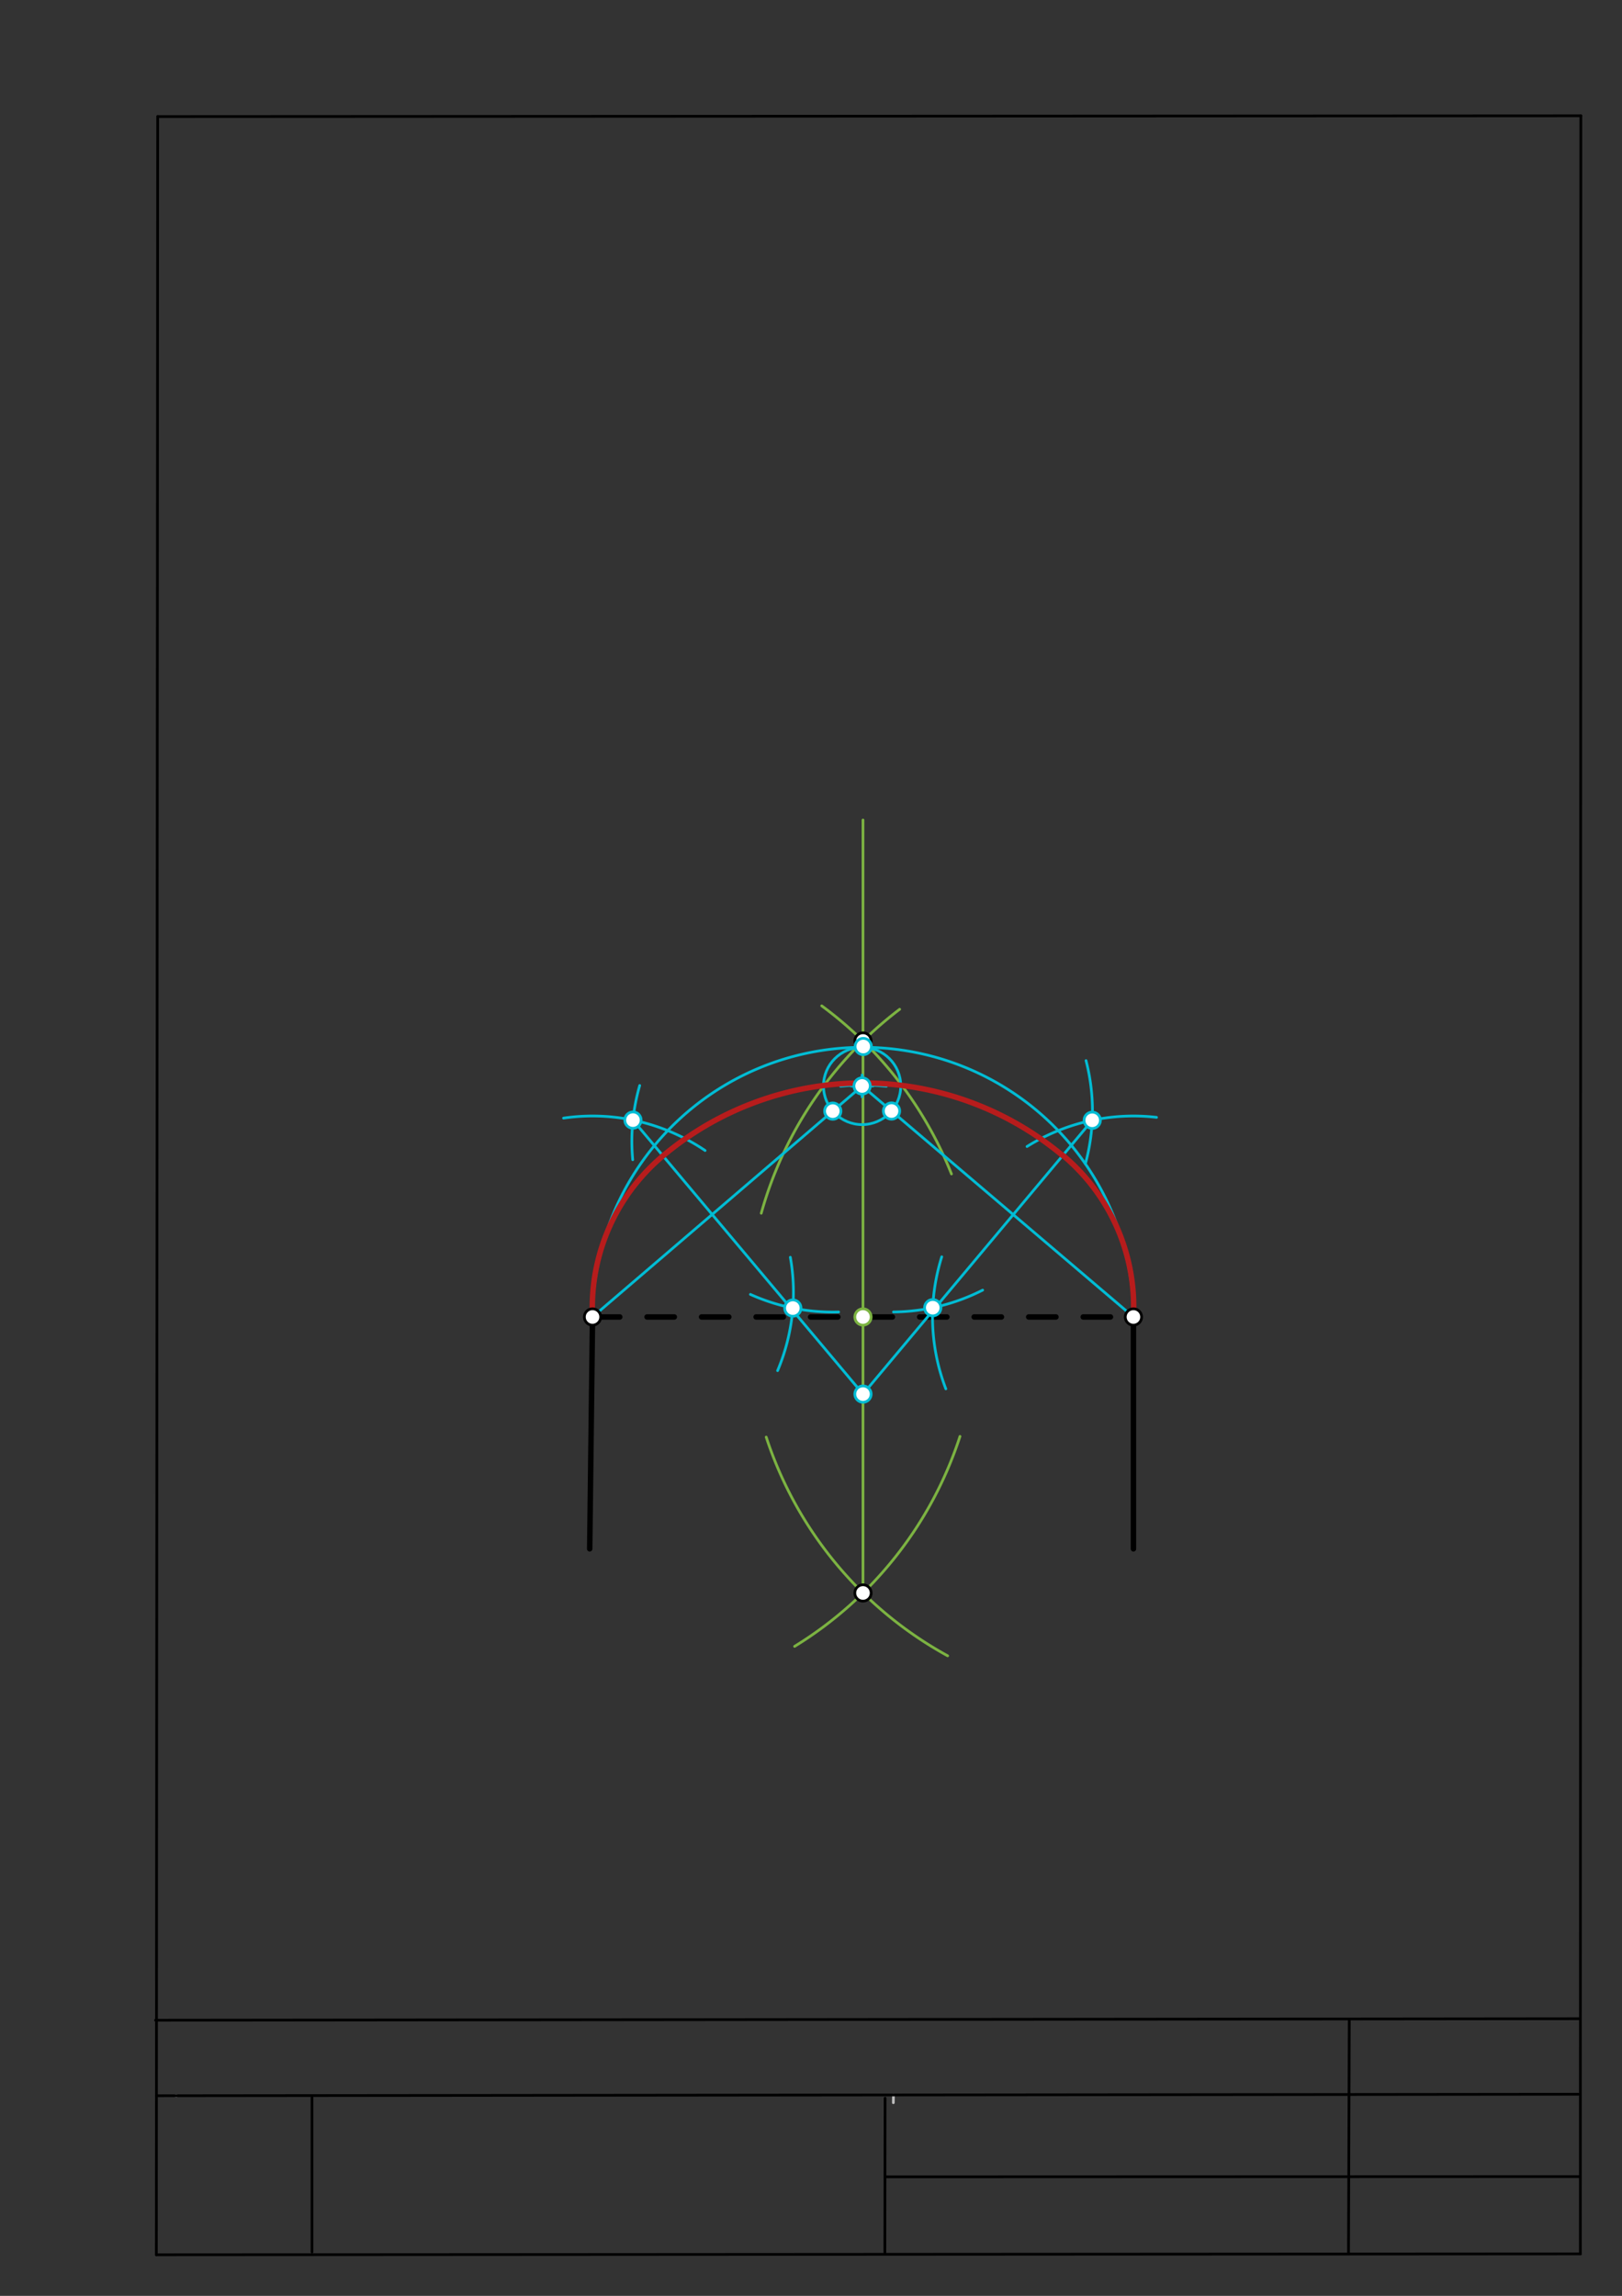 <svg xmlns="http://www.w3.org/2000/svg" class="svg--1it" height="100%" preserveAspectRatio="xMidYMid meet" viewBox="0 0 595 842" width="100%"><rect x="0" y="0" width="595" height="842" fill="#333333" stroke="none"/><defs><marker id="marker-arrow" markerHeight="16" markerUnits="userSpaceOnUse" markerWidth="24" orient="auto-start-reverse" refX="24" refY="4" viewBox="0 0 24 8"><path d="M 0 0 L 24 4 L 0 8 z" stroke="inherit"></path></marker></defs><g class="aux-layer--1FB"><g class="element--2qn"><line stroke="#bbbbbb" stroke-dasharray="none" stroke-linecap="round" stroke-width="1" x1="64.45" x2="64.8" y1="768.593" y2="768.592"></line></g><g class="element--2qn"><line stroke="#bbbbbb" stroke-dasharray="none" stroke-linecap="round" stroke-width="1" x1="327.75" x2="327.704" y1="768.323" y2="771.157"></line></g></g><g class="main-layer--3Vd"><g class="element--2qn"><line stroke="#000000" stroke-dasharray="none" stroke-linecap="round" stroke-width="1" x1="57.35" x2="579.727" y1="826.927" y2="826.6"></line></g><g class="element--2qn"><line stroke="#000000" stroke-dasharray="none" stroke-linecap="round" stroke-width="1" x1="57.843" x2="579.9" y1="42.752" y2="42.47"></line></g><g class="element--2qn"><line stroke="#000000" stroke-dasharray="none" stroke-linecap="round" stroke-width="1" x1="57.843" x2="57.35" y1="42.752" y2="826.927"></line></g><g class="element--2qn"><line stroke="#000000" stroke-dasharray="none" stroke-linecap="round" stroke-width="1" x1="579.9" x2="579.727" y1="42.47" y2="826.6"></line></g><g class="element--2qn"><line stroke="#000000" stroke-dasharray="none" stroke-linecap="round" stroke-width="1" x1="57.054" x2="579.396" y1="740.9" y2="740.35"></line></g><g class="element--2qn"><line stroke="#000000" stroke-dasharray="none" stroke-linecap="round" stroke-width="1" x1="57.387" x2="578.961" y1="768.6" y2="768.051"></line></g><g class="element--2qn"><line stroke="#000000" stroke-dasharray="none" stroke-linecap="round" stroke-width="1" x1="114.45" x2="114.45" y1="825.891" y2="769.198"></line></g><g class="element--2qn"><line stroke="#000000" stroke-dasharray="none" stroke-linecap="round" stroke-width="1" x1="494.672" x2="494.954" y1="826.095" y2="741.056"></line></g><g class="element--2qn"><line stroke="#000000" stroke-dasharray="none" stroke-linecap="round" stroke-width="1" x1="324.594" x2="324.673" y1="826.207" y2="769.514"></line></g><g class="element--2qn"><line stroke="#000000" stroke-dasharray="none" stroke-linecap="round" stroke-width="1" x1="579.75" x2="324.632" y1="798.254" y2="798.347"></line></g><g class="element--2qn"><line stroke="#000000" stroke-dasharray="none" stroke-linecap="round" stroke-width="2" x1="217.357" x2="216.32" y1="482.991" y2="568.024"></line></g><g class="element--2qn"><line stroke="#000000" stroke-dasharray="none" stroke-linecap="round" stroke-width="2" x1="415.782" x2="415.782" y1="482.991" y2="568.03"></line></g><g class="element--2qn"><line stroke="#000000" stroke-dasharray="10" stroke-linecap="round" stroke-width="2" x1="217.357" x2="415.782" y1="482.991" y2="482.991"></line></g><g class="element--2qn"><path d="M 330.019 370.152 A 141.732 141.732 0 0 0 279.252 444.945" fill="none" stroke="#7CB342" stroke-dasharray="none" stroke-linecap="round" stroke-width="1"></path></g><g class="element--2qn"><path d="M 347.629 607.261 A 141.732 141.732 0 0 1 281.071 527.048" fill="none" stroke="#7CB342" stroke-dasharray="none" stroke-linecap="round" stroke-width="1"></path></g><g class="element--2qn"><path d="M 349.027 430.541 A 141.732 141.732 0 0 0 301.438 368.893" fill="none" stroke="#7CB342" stroke-dasharray="none" stroke-linecap="round" stroke-width="1"></path></g><g class="element--2qn"><path d="M 352.152 526.79 A 141.732 141.732 0 0 1 291.486 603.792" fill="none" stroke="#7CB342" stroke-dasharray="none" stroke-linecap="round" stroke-width="1"></path></g><g class="element--2qn"><line stroke="#7CB342" stroke-dasharray="none" stroke-linecap="round" stroke-width="1" x1="316.57" x2="316.57" y1="584.208" y2="300.744"></line></g><g class="element--2qn"><path d="M 308.331 398.352 A 85.039 85.039 0 0 1 325.146 398.385" fill="none" stroke="#00BCD4" stroke-dasharray="none" stroke-linecap="round" stroke-width="1"></path></g><g class="element--2qn"><path d="M 217.357 482.991 A 99.213 99.213 0 0 1 415.782 482.991" fill="none" stroke="#00BCD4" stroke-dasharray="none" stroke-linecap="round" stroke-width="1"></path></g><g class="element--2qn"><g class="center--1s5"><line x1="312.25" y1="398.273" x2="320.25" y2="398.273" stroke="#00BCD4" stroke-width="1" stroke-linecap="round"></line><line x1="316.25" y1="394.273" x2="316.25" y2="402.273" stroke="#00BCD4" stroke-width="1" stroke-linecap="round"></line><circle class="hit--230" cx="316.25" cy="398.273" r="4" stroke="none" fill="transparent"></circle></g><circle cx="316.25" cy="398.273" fill="none" r="14.173" stroke="#00BCD4" stroke-dasharray="none" stroke-width="1"></circle></g><g class="element--2qn"><line stroke="#00BCD4" stroke-dasharray="none" stroke-linecap="round" stroke-width="1" x1="316.25" x2="217.357" y1="398.273" y2="482.991"></line></g><g class="element--2qn"><line stroke="#00BCD4" stroke-dasharray="none" stroke-linecap="round" stroke-width="1" x1="316.25" x2="415.782" y1="398.273" y2="482.991"></line></g><g class="element--2qn"><path d="M 206.729 410.061 A 73.701 73.701 0 0 1 258.649 421.944" fill="none" stroke="#00BCD4" stroke-dasharray="none" stroke-linecap="round" stroke-width="1"></path></g><g class="element--2qn"><path d="M 289.921 461.098 A 73.701 73.701 0 0 1 285.248 502.674" fill="none" stroke="#00BCD4" stroke-dasharray="none" stroke-linecap="round" stroke-width="1"></path></g><g class="element--2qn"><path d="M 232.102 425.322 A 73.701 73.701 0 0 1 234.662 398.104" fill="none" stroke="#00BCD4" stroke-dasharray="none" stroke-linecap="round" stroke-width="1"></path></g><g class="element--2qn"><path d="M 307.624 481.164 A 73.701 73.701 0 0 1 275.275 474.718" fill="none" stroke="#00BCD4" stroke-dasharray="none" stroke-linecap="round" stroke-width="1"></path></g><g class="element--2qn"><line stroke="#00BCD4" stroke-dasharray="none" stroke-linecap="round" stroke-width="1" x1="232.188" x2="316.856" y1="410.798" y2="511.614"></line></g><g class="element--2qn"><path d="M 424.249 409.778 A 73.701 73.701 0 0 0 376.751 420.474" fill="none" stroke="#00BCD4" stroke-dasharray="none" stroke-linecap="round" stroke-width="1"></path></g><g class="element--2qn"><path d="M 345.461 460.928 A 73.701 73.701 0 0 0 346.958 509.353" fill="none" stroke="#00BCD4" stroke-dasharray="none" stroke-linecap="round" stroke-width="1"></path></g><g class="element--2qn"><path d="M 398.389 388.978 A 73.701 73.701 0 0 1 398.15 426.839" fill="none" stroke="#00BCD4" stroke-dasharray="none" stroke-linecap="round" stroke-width="1"></path></g><g class="element--2qn"><path d="M 327.769 481.157 A 73.701 73.701 0 0 0 360.466 473.146" fill="none" stroke="#00BCD4" stroke-dasharray="none" stroke-linecap="round" stroke-width="1"></path></g><g class="element--2qn"><line stroke="#00BCD4" stroke-dasharray="none" stroke-linecap="round" stroke-width="1" x1="400.665" x2="316.57" y1="410.857" y2="511.273"></line></g><g class="element--2qn"><path d="M 217.357 482.991 A 72.637 72.637 0 0 1 243.198 423.907" fill="none" stroke="#B71C1C" stroke-dasharray="none" stroke-linecap="round" stroke-width="2"></path></g><g class="element--2qn"><path d="M 243.198 423.907 A 114.089 114.089 0 0 1 389.821 423.806" fill="none" stroke="#B71C1C" stroke-dasharray="none" stroke-linecap="round" stroke-width="2"></path></g><g class="element--2qn"><path d="M 415.782 482.991 A 72.564 72.564 0 0 0 389.9 423.712" fill="none" stroke="#B71C1C" stroke-dasharray="none" stroke-linecap="round" stroke-width="2"></path></g><g class="element--2qn"><circle cx="217.357" cy="482.991" r="3" stroke="#000000" stroke-width="1" fill="#ffffff"></circle>}</g><g class="element--2qn"><circle cx="415.782" cy="482.991" r="3" stroke="#000000" stroke-width="1" fill="#ffffff"></circle>}</g><g class="element--2qn"><circle cx="316.57" cy="584.208" r="3" stroke="#000000" stroke-width="1" fill="#ffffff"></circle>}</g><g class="element--2qn"><circle cx="316.57" cy="381.774" r="3" stroke="#000000" stroke-width="1" fill="#ffffff"></circle>}</g><g class="element--2qn"><circle cx="316.57" cy="482.991" r="3" stroke="#7CB342" stroke-width="1" fill="#ffffff"></circle>}</g><g class="element--2qn"><circle cx="316.25" cy="398.273" r="3" stroke="#00BCD4" stroke-width="1" fill="#ffffff"></circle>}</g><g class="element--2qn"><circle cx="316.675" cy="383.8" r="3" stroke="#00BCD4" stroke-width="1" fill="#ffffff"></circle>}</g><g class="element--2qn"><circle cx="305.486" cy="407.494" r="3" stroke="#00BCD4" stroke-width="1" fill="#ffffff"></circle>}</g><g class="element--2qn"><circle cx="327.043" cy="407.46" r="3" stroke="#00BCD4" stroke-width="1" fill="#ffffff"></circle>}</g><g class="element--2qn"><circle cx="232.188" cy="410.798" r="3" stroke="#00BCD4" stroke-width="1" fill="#ffffff"></circle>}</g><g class="element--2qn"><circle cx="290.835" cy="479.724" r="3" stroke="#00BCD4" stroke-width="1" fill="#ffffff"></circle>}</g><g class="element--2qn"><circle cx="342.16" cy="479.594" r="3" stroke="#00BCD4" stroke-width="1" fill="#ffffff"></circle>}</g><g class="element--2qn"><circle cx="400.665" cy="410.857" r="3" stroke="#00BCD4" stroke-width="1" fill="#ffffff"></circle>}</g><g class="element--2qn"><circle cx="316.57" cy="511.273" r="3" stroke="#00BCD4" stroke-width="1" fill="#ffffff"></circle>}</g></g><g class="snaps-layer--2PT"></g><g class="temp-layer--rAP"></g></svg>